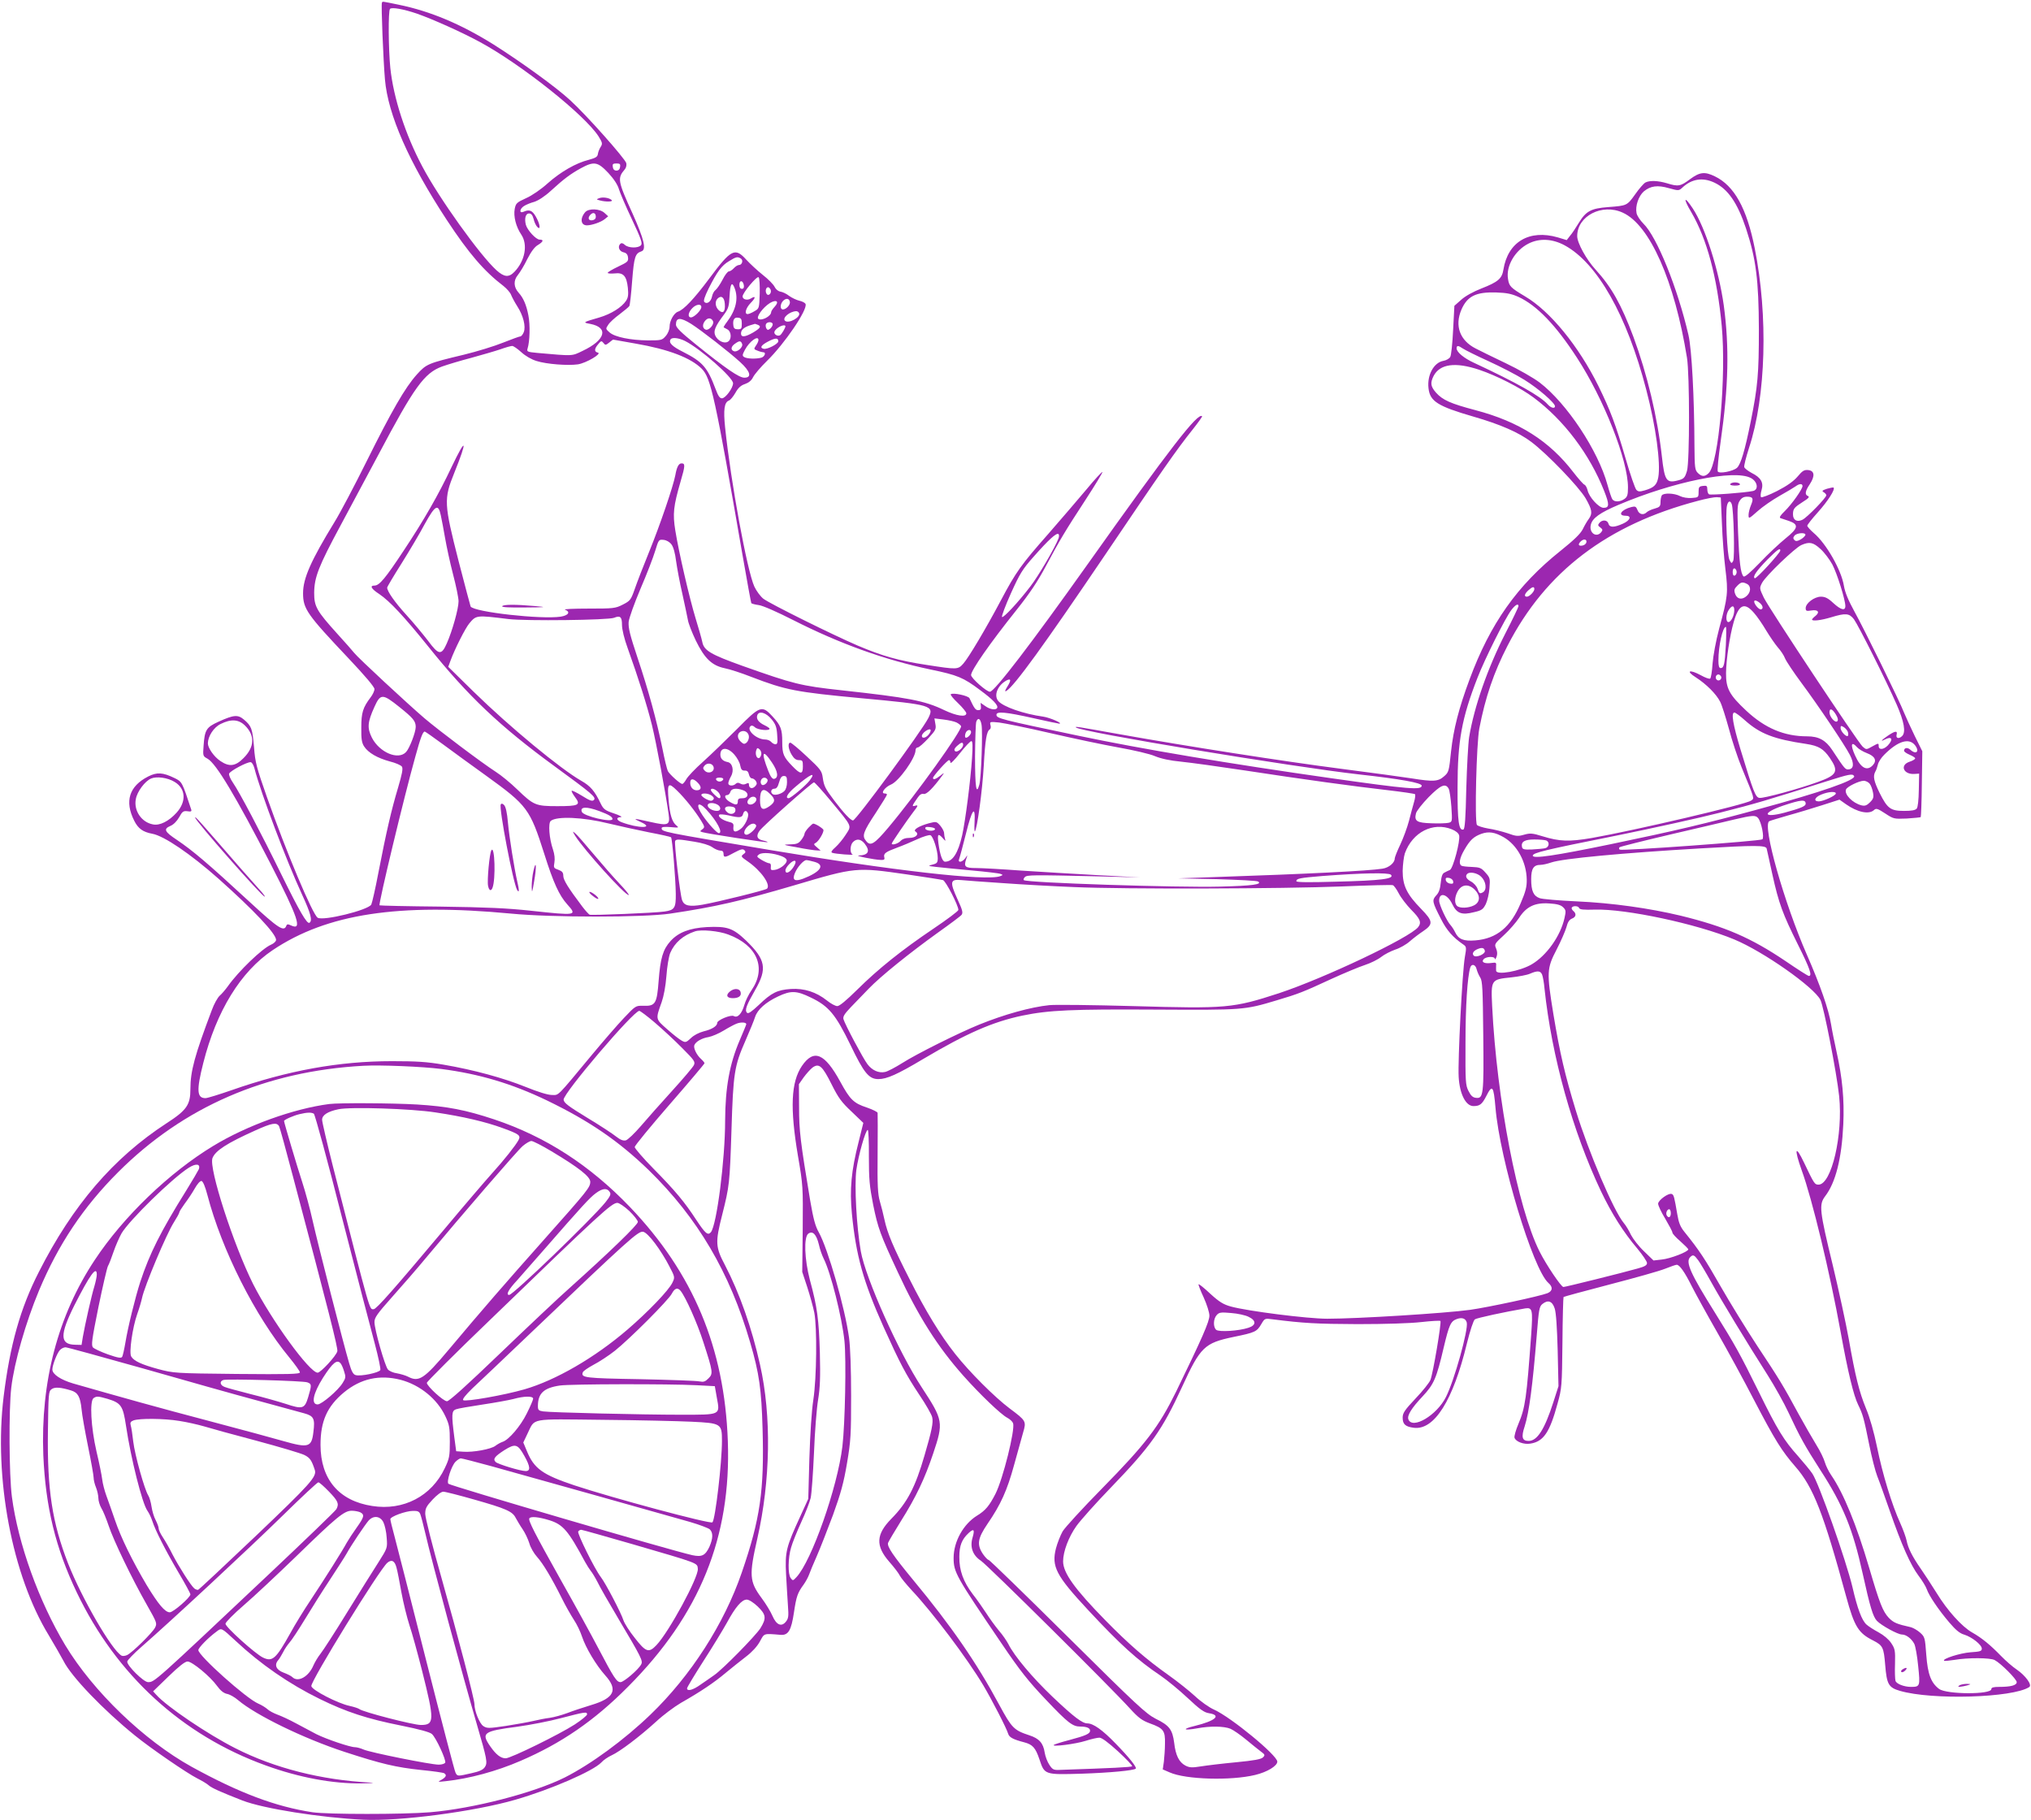 <?xml version="1.0" standalone="no"?>
<!DOCTYPE svg PUBLIC "-//W3C//DTD SVG 20010904//EN"
 "http://www.w3.org/TR/2001/REC-SVG-20010904/DTD/svg10.dtd">
<svg version="1.0" xmlns="http://www.w3.org/2000/svg"
 width="1280pt" height="1147pt" viewBox="0 0 1280 1147"
 preserveAspectRatio="xMidYMid meet">
<g transform="translate(0,1147) scale(0.1,-0.1)"
fill="#9c27b0" stroke="none">
<path d="M2407 11453 c-6 -9 9 -368 19 -483 19 -223 151 -522 389 -885 140
-213 237 -325 359 -418 20 -16 42 -41 47 -55 6 -15 23 -47 39 -72 38 -59 55
-127 41 -163 -6 -15 -16 -27 -22 -27 -6 0 -55 -18 -108 -39 -54 -22 -165 -56
-247 -76 -229 -55 -236 -58 -297 -125 -74 -82 -159 -230 -318 -550 -75 -151
-165 -322 -201 -380 -148 -242 -198 -354 -198 -448 0 -99 25 -134 286 -410
104 -110 164 -181 164 -194 0 -12 -11 -35 -24 -52 -49 -65 -59 -96 -59 -191
-1 -72 3 -96 18 -119 26 -40 84 -73 161 -94 37 -9 71 -24 77 -33 8 -12 1 -47
-25 -135 -41 -137 -73 -274 -123 -532 -19 -101 -40 -192 -45 -202 -19 -35
-303 -105 -338 -83 -32 20 -198 415 -319 758 -66 188 -75 221 -82 316 -10 117
-16 134 -63 174 -39 33 -64 31 -161 -13 -77 -35 -87 -51 -94 -152 -5 -64 -4
-65 25 -81 54 -30 178 -237 398 -664 174 -339 201 -420 129 -387 -21 10 -27 9
-31 -3 -15 -38 -51 -14 -229 150 -269 248 -359 324 -461 393 -77 51 -85 68
-41 87 20 8 41 29 56 55 20 37 27 41 52 38 23 -4 28 -1 24 11 -57 174 -58 175
-105 198 -74 36 -111 38 -166 10 -120 -61 -150 -156 -88 -279 25 -50 55 -71
114 -82 73 -13 241 -127 418 -284 222 -198 362 -346 362 -385 0 -9 -15 -23
-32 -30 -56 -24 -205 -167 -272 -262 -16 -22 -39 -49 -52 -60 -12 -11 -35 -51
-49 -90 -108 -286 -135 -384 -135 -498 0 -99 -23 -133 -150 -215 -335 -218
-592 -517 -805 -937 -117 -229 -182 -460 -222 -785 -63 -513 53 -1127 285
-1506 36 -60 77 -132 92 -160 49 -99 251 -309 450 -470 98 -80 330 -239 394
-271 28 -14 60 -33 71 -43 19 -17 75 -42 213 -96 132 -51 492 -108 762 -121
226 -11 700 51 958 126 223 64 491 181 542 235 13 15 43 35 65 45 51 23 177
118 281 213 44 41 114 93 155 117 125 71 211 129 282 189 38 31 96 78 129 103
38 29 70 64 87 95 29 53 21 51 130 42 49 -4 68 27 85 143 15 99 22 121 61 174
12 17 27 44 33 60 6 17 28 71 50 120 22 50 67 166 102 259 49 136 67 201 88
325 24 142 26 180 26 426 0 166 -5 306 -13 365 -26 190 -134 564 -191 665 -22
39 -34 84 -54 200 -62 373 -70 440 -70 587 l-1 146 30 43 c17 23 42 51 56 62
41 29 62 10 120 -106 43 -86 63 -113 126 -172 l74 -71 -30 -121 c-46 -180 -57
-298 -42 -452 26 -263 71 -426 200 -714 102 -226 139 -297 224 -425 42 -62 79
-127 82 -143 8 -33 -3 -85 -48 -239 -58 -201 -109 -299 -210 -401 -96 -98
-100 -170 -13 -270 30 -34 60 -73 67 -88 7 -14 41 -55 74 -91 133 -141 351
-431 452 -600 54 -91 147 -271 157 -306 7 -22 31 -35 100 -53 54 -14 72 -34
97 -108 32 -97 32 -97 267 -90 176 6 328 20 340 32 8 8 -42 71 -127 158 -83
86 -141 127 -178 127 -32 0 -85 40 -220 168 -127 121 -241 257 -278 332 -10
19 -36 58 -60 85 -23 28 -58 76 -79 109 -21 32 -59 87 -86 121 -59 78 -85 149
-84 235 0 70 16 110 58 149 33 31 40 23 26 -26 -19 -61 0 -114 52 -148 42 -28
810 -789 939 -931 54 -59 75 -75 126 -94 86 -31 97 -46 95 -127 0 -36 -4 -88
-7 -115 l-7 -48 44 -19 c101 -45 385 -53 538 -16 76 18 140 57 140 84 0 40
-292 280 -399 328 -30 13 -84 51 -120 85 -36 33 -110 92 -165 131 -144 102
-254 198 -401 348 -193 197 -265 298 -265 370 0 62 35 154 84 223 26 36 123
145 216 241 253 262 325 364 450 636 115 251 141 276 323 314 137 28 148 33
176 81 22 37 22 37 74 30 190 -24 273 -29 532 -30 178 0 334 5 403 13 63 7
116 10 120 7 8 -8 -47 -333 -63 -372 -7 -17 -49 -70 -94 -117 -69 -73 -81 -92
-81 -120 0 -42 17 -57 69 -64 130 -18 249 172 336 532 20 81 41 144 50 151 12
9 189 47 317 69 46 7 49 -8 38 -166 -29 -399 -37 -459 -81 -563 -16 -38 -27
-77 -24 -86 8 -25 59 -44 100 -37 83 13 122 71 171 252 27 96 28 110 31 384 1
156 5 286 7 288 2 2 133 38 291 79 158 41 315 85 349 99 35 14 67 25 73 25 18
0 50 -45 95 -135 25 -49 97 -180 160 -290 63 -110 169 -304 235 -432 130 -249
172 -316 258 -415 113 -129 177 -293 320 -818 52 -191 77 -231 171 -278 60
-31 66 -43 75 -153 10 -123 21 -143 93 -164 202 -59 711 -44 815 24 20 13 -24
73 -80 111 -24 16 -68 54 -98 85 -66 68 -120 113 -182 148 -64 36 -157 139
-224 249 -32 51 -77 120 -100 153 -53 76 -80 130 -89 177 -4 20 -22 70 -40
110 -53 116 -112 310 -146 478 -20 97 -46 188 -70 245 -43 105 -67 201 -109
440 -17 94 -62 303 -101 465 -83 341 -87 379 -48 431 67 87 105 238 115 454 7
158 -6 293 -42 455 -13 58 -29 137 -35 175 -15 94 -68 246 -153 440 -143 327
-281 813 -237 840 5 3 58 19 117 36 59 16 157 46 217 65 l109 35 41 -29 c71
-50 144 -66 176 -37 14 13 22 11 71 -21 53 -35 56 -35 136 -32 46 3 85 7 88 9
2 3 6 97 7 210 l3 205 -48 97 c-26 54 -56 119 -67 146 -29 75 -250 524 -313
638 -39 71 -59 120 -66 161 -16 99 -111 267 -191 334 -22 19 -40 40 -40 45 0
6 30 44 66 84 63 70 111 145 100 156 -2 3 -21 -1 -42 -7 -30 -10 -34 -14 -20
-22 9 -5 16 -14 16 -19 0 -15 -120 -139 -150 -154 -34 -17 -60 -3 -60 33 0 36
7 44 63 80 34 21 43 31 32 36 -22 8 -19 31 11 75 34 52 30 85 -11 89 -25 2
-36 -5 -66 -41 -26 -30 -65 -58 -129 -91 -51 -26 -97 -43 -101 -39 -5 5 -3 25
3 45 14 47 -4 79 -63 108 -22 12 -43 28 -46 36 -3 8 11 63 30 122 107 324 121
832 36 1257 -50 252 -129 395 -252 454 -64 31 -95 27 -157 -19 -59 -44 -73
-47 -144 -25 -57 17 -109 19 -136 5 -11 -6 -40 -39 -65 -75 -51 -71 -51 -71
-170 -80 -108 -8 -140 -26 -184 -98 -20 -33 -45 -71 -57 -84 l-20 -26 -56 17
c-180 52 -315 -28 -343 -203 -9 -57 -34 -78 -139 -119 -51 -20 -102 -48 -127
-71 l-43 -38 -8 -152 c-4 -84 -12 -160 -18 -170 -5 -10 -25 -22 -44 -25 -60
-11 -103 -90 -93 -173 9 -82 58 -113 282 -178 170 -49 287 -100 366 -160 100
-75 299 -282 342 -355 41 -72 45 -95 20 -130 -10 -13 -27 -42 -38 -65 -14 -28
-55 -68 -140 -136 -273 -218 -443 -458 -574 -812 -67 -180 -101 -313 -116
-452 -13 -125 -14 -131 -44 -157 -37 -33 -67 -35 -204 -13 -50 8 -249 35 -442
60 -364 47 -967 141 -1404 219 -257 46 -278 50 -270 42 27 -28 1367 -249 1784
-296 262 -29 395 -53 395 -71 0 -29 -83 -22 -570 47 -641 91 -1195 184 -1595
268 -492 103 -515 109 -515 132 0 23 60 17 230 -21 85 -19 160 -35 165 -35 29
0 -58 38 -100 44 -123 17 -253 62 -284 99 -29 36 -4 98 52 129 29 15 31 2 6
-38 -16 -26 -18 -34 -7 -28 49 28 238 289 621 855 357 529 453 667 554 793 35
44 61 81 59 83 -26 26 -202 -201 -721 -932 -356 -501 -587 -803 -616 -804 -21
-1 -119 86 -119 105 0 30 119 201 287 411 82 103 133 179 184 275 91 170 119
217 252 421 60 92 107 170 105 173 -3 2 -48 -46 -99 -108 -52 -62 -161 -189
-242 -282 -172 -195 -204 -240 -299 -419 -96 -181 -204 -362 -237 -399 -34
-38 -38 -38 -231 -8 -178 27 -279 56 -435 122 -154 66 -550 262 -594 295 -18
14 -44 49 -57 77 -46 101 -149 664 -184 1001 -12 115 -5 160 24 171 9 3 27 25
41 49 17 31 35 47 60 55 23 8 41 22 51 43 9 18 48 64 87 102 112 109 257 323
244 359 -3 8 -21 17 -39 21 -18 4 -47 18 -64 30 -16 13 -41 25 -54 27 -15 2
-30 14 -38 30 -7 15 -40 49 -75 76 -34 27 -81 71 -104 96 -71 78 -95 66 -232
-118 -97 -130 -162 -198 -198 -210 -25 -8 -53 -57 -53 -94 0 -18 -10 -43 -24
-59 -23 -27 -28 -28 -113 -28 -109 1 -208 21 -241 50 -25 22 -26 23 -9 48 9
15 41 44 71 66 30 23 58 46 62 52 4 6 12 78 18 159 12 151 19 173 58 186 33
10 18 74 -54 235 -95 209 -98 226 -51 281 9 10 13 27 10 40 -8 29 -250 302
-353 396 -87 81 -310 242 -484 352 -207 129 -397 209 -596 250 -112 23 -102
22 -107 13z m221 -69 c102 -36 285 -118 397 -179 262 -142 661 -460 747 -594
25 -40 26 -47 14 -66 -8 -12 -16 -32 -18 -45 -2 -18 -13 -25 -57 -37 -81 -20
-178 -76 -259 -148 -42 -38 -100 -78 -137 -94 -59 -27 -64 -32 -71 -67 -9 -47
8 -113 41 -162 43 -63 24 -165 -42 -234 -36 -38 -65 -35 -114 9 -104 94 -362
454 -467 653 -107 201 -182 433 -202 621 -12 117 -14 362 -2 373 11 12 85 -1
170 -30z m1206 -1004 c36 -39 59 -75 67 -103 7 -23 43 -108 82 -190 57 -121
67 -150 57 -162 -17 -20 -79 -19 -102 2 -13 12 -22 13 -29 6 -18 -18 -6 -47
21 -53 18 -4 26 -14 28 -33 3 -24 -3 -29 -62 -57 -36 -17 -66 -35 -66 -39 0
-5 19 -6 43 -4 56 7 76 -16 84 -91 4 -42 2 -61 -11 -81 -28 -42 -95 -84 -170
-106 -104 -30 -105 -31 -56 -40 118 -23 96 -102 -48 -170 -70 -34 -57 -33
-285 -13 -64 6 -68 8 -62 28 14 44 17 149 5 209 -13 67 -32 110 -61 142 -32
35 -34 77 -6 111 13 16 41 61 60 101 24 47 47 78 67 89 34 21 39 34 11 34 -23
0 -78 60 -87 94 -10 40 -1 71 20 71 14 0 22 -10 29 -35 4 -19 15 -42 23 -50
23 -24 18 18 -9 65 -23 40 -41 47 -79 30 -27 -11 -23 20 5 37 12 8 41 20 64
26 25 8 66 34 105 70 83 76 124 106 189 142 83 45 106 41 173 -30z m74 38 c-2
-15 -10 -23 -23 -23 -13 0 -21 8 -23 23 -3 18 1 22 23 22 22 0 26 -4 23 -22z
m6897 -99 c85 -40 145 -127 199 -289 63 -191 80 -326 81 -635 0 -283 -7 -360
-51 -580 -37 -184 -63 -271 -87 -293 -25 -22 -112 -39 -121 -23 -4 6 4 90 18
188 50 350 55 596 20 857 -31 223 -117 494 -196 613 -55 83 -62 65 -9 -24 98
-168 163 -407 192 -717 29 -315 -19 -864 -82 -927 -24 -24 -44 -24 -69 1 -18
18 -20 34 -21 168 -1 307 -17 613 -38 702 -68 294 -199 619 -284 701 -20 20
-40 50 -43 66 -9 45 13 108 46 137 43 35 86 41 159 20 61 -17 62 -16 84 4 59
55 128 66 202 31z m-578 -189 c171 -77 327 -432 405 -915 17 -107 17 -653 0
-712 -14 -47 -20 -52 -68 -63 -62 -14 -74 7 -90 151 -28 251 -93 522 -180 757
-76 203 -137 312 -238 423 -58 63 -116 168 -116 211 0 127 157 208 287 148z
m-366 -206 c206 -112 392 -440 514 -909 61 -232 92 -464 76 -553 -9 -48 -27
-65 -85 -82 -32 -9 -41 -9 -53 3 -8 8 -39 97 -68 198 -63 216 -96 303 -172
458 -124 250 -303 470 -461 563 -92 55 -101 64 -108 110 -14 81 44 180 129
223 69 35 150 31 228 -11z m-5192 -83 c17 -11 8 -41 -12 -41 -8 0 -22 -9 -32
-20 -10 -11 -24 -20 -31 -20 -8 0 -26 -24 -40 -52 -15 -29 -35 -58 -44 -65
-10 -7 -20 -26 -23 -43 -7 -32 -32 -49 -48 -33 -7 7 2 34 26 83 55 109 83 147
129 174 45 28 54 30 75 17z m119 -221 c-3 -92 -3 -94 -33 -111 -16 -10 -36
-18 -42 -18 -24 -2 -13 38 18 70 33 33 33 48 1 28 -22 -14 -52 -6 -52 13 0 23
91 131 101 121 6 -6 8 -52 7 -103z m-100 52 c2 -15 -2 -22 -12 -22 -11 0 -16
9 -16 26 0 31 23 28 28 -4z m-58 -18 c25 -65 8 -138 -48 -212 -14 -18 -23 -34
-21 -35 2 -1 13 -7 24 -13 25 -14 27 -63 3 -77 -23 -15 -65 5 -80 38 -13 29
-1 59 55 133 28 38 32 53 35 118 4 76 15 93 32 48z m227 -10 c8 -22 -15 -44
-26 -25 -10 16 -4 41 10 41 5 0 12 -7 16 -16z m4713 -45 c115 -53 235 -177
369 -384 169 -260 321 -645 321 -816 0 -48 -4 -60 -22 -73 -27 -19 -62 -21
-76 -3 -5 6 -19 48 -31 91 -59 217 -257 515 -427 645 -38 29 -134 84 -214 122
-80 38 -165 80 -190 93 -100 51 -133 143 -90 244 37 86 92 113 220 109 66 -2
98 -9 140 -28z m-5002 -43 c4 -50 -11 -66 -38 -41 -22 20 -26 55 -8 73 23 23
43 9 46 -32z m410 12 c4 -18 -23 -48 -44 -48 -19 0 -18 35 2 55 19 18 38 15
42 -7z m-96 -31 c-12 -13 -22 -28 -22 -34 0 -25 -58 -56 -80 -43 -17 11 28 73
73 101 41 24 60 9 29 -24z m-462 -2 c0 -20 -45 -65 -65 -65 -22 0 -19 30 7 57
24 26 58 31 58 8z m615 -36 c17 -26 -66 -72 -88 -50 -18 18 29 58 70 60 6 1
15 -4 18 -10z m-541 -54 c8 -21 -28 -60 -47 -52 -21 8 -22 35 -1 58 17 19 39
16 48 -6z m181 -15 c0 -31 -3 -35 -25 -35 -19 0 -26 6 -28 23 -5 36 5 54 30
50 19 -2 23 -9 23 -38z m-319 -1 c66 -42 239 -177 308 -240 66 -60 76 -99 27
-99 -33 0 -115 56 -306 210 -94 76 -125 106 -125 124 0 46 27 48 96 5z m514
-3 c0 -7 -7 -19 -16 -27 -13 -10 -17 -10 -24 1 -4 7 -6 19 -3 27 7 17 43 17
43 -1z m-96 -2 c26 -10 19 -21 -27 -49 -52 -30 -77 -32 -77 -6 0 22 19 39 57
51 15 4 29 9 30 9 1 1 8 -2 17 -5z m176 -10 c0 -10 -23 -49 -33 -56 -14 -9
-37 2 -37 18 0 7 10 20 22 28 22 16 48 21 48 10z m-632 -93 c98 -50 302 -230
302 -266 0 -30 -48 -95 -70 -95 -14 0 -24 15 -40 58 -52 138 -82 172 -206 235
-68 34 -91 57 -78 78 9 15 52 10 92 -10z m462 6 c0 -7 -7 -23 -16 -35 -14 -21
-14 -23 11 -32 14 -6 31 -10 36 -10 19 0 8 -28 -13 -34 -34 -9 -91 -7 -108 4
-13 8 -12 14 5 46 28 53 85 94 85 61z m125 -8 c0 -16 -69 -52 -92 -47 -27 6
-16 23 28 46 46 24 64 24 64 1z m-900 -14 c209 -36 349 -90 418 -159 57 -57
84 -178 257 -1176 28 -162 53 -297 55 -301 3 -3 24 -9 47 -12 25 -3 116 -43
218 -95 292 -148 574 -250 865 -311 169 -35 206 -50 311 -129 82 -60 118 -98
108 -114 -9 -14 -45 -9 -75 13 l-29 20 2 -23 c2 -17 -2 -23 -17 -23 -17 0 -25
11 -55 75 -7 16 -106 37 -118 25 -4 -3 17 -29 46 -56 28 -27 52 -56 52 -64 0
-26 -61 -17 -139 20 -124 60 -226 79 -646 125 -259 28 -304 40 -623 153 -204
73 -246 98 -256 152 -4 20 -23 86 -42 148 -39 128 -106 417 -128 554 -17 106
-12 152 33 308 30 102 30 115 6 115 -18 0 -30 -24 -39 -75 -13 -69 -96 -313
-164 -480 -36 -88 -77 -194 -91 -235 -25 -71 -29 -76 -76 -100 -47 -24 -59
-25 -217 -25 -92 0 -158 -3 -147 -7 36 -14 22 -36 -28 -44 -123 -18 -545 29
-567 64 -2 4 -36 133 -76 287 -92 361 -94 390 -27 555 85 211 76 232 -17 37
-82 -174 -175 -336 -302 -527 -115 -174 -153 -220 -184 -220 -32 0 -20 -21 31
-54 65 -44 155 -140 308 -330 250 -312 454 -505 794 -753 238 -174 266 -197
250 -214 -10 -10 -25 -5 -73 25 -34 21 -64 36 -67 33 -3 -3 7 -21 21 -40 38
-50 24 -57 -111 -57 -137 0 -149 5 -253 105 -41 40 -102 90 -135 111 -87 56
-357 259 -450 338 -102 87 -420 382 -443 412 -9 12 -57 66 -106 120 -131 145
-146 172 -146 258 1 99 27 166 168 428 66 123 172 322 237 443 226 427 289
514 400 555 33 12 116 37 185 55 69 19 152 43 184 54 33 12 66 21 74 21 8 0
34 -18 57 -39 26 -24 64 -46 97 -56 63 -20 197 -30 260 -21 52 8 154 68 126
74 -24 5 -23 24 2 53 18 22 21 23 33 8 12 -15 14 -15 36 2 13 11 24 19 25 19
1 0 64 -11 141 -25z m672 -2 c8 -20 -31 -55 -52 -46 -22 8 -18 30 7 47 28 20
37 20 45 -1z m4542 -29 c13 -9 85 -45 160 -79 75 -34 178 -87 229 -119 87 -54
192 -145 192 -166 0 -17 -26 -11 -46 12 -46 52 -193 135 -465 262 -63 29 -109
67 -109 91 0 19 10 19 39 -1z m103 -134 c111 -37 263 -115 343 -175 192 -143
353 -357 445 -589 34 -86 33 -106 -4 -106 -30 0 -92 68 -101 112 -4 16 -13 32
-20 34 -7 3 -38 38 -69 78 -151 197 -343 319 -616 391 -159 42 -208 64 -250
111 -34 39 -37 61 -15 105 40 76 137 89 287 39z m1712 -682 c43 -22 51 -74 14
-82 -51 -11 -267 -27 -277 -21 -6 3 -11 17 -11 31 0 22 -4 25 -27 22 -25 -3
-28 -7 -28 -38 0 -34 -1 -35 -43 -38 -25 -2 -56 3 -74 12 -37 19 -104 21 -115
4 -4 -7 -8 -26 -8 -43 0 -25 -5 -31 -37 -40 -20 -5 -43 -16 -50 -23 -20 -20
-48 -14 -58 14 -9 22 -14 25 -38 19 -64 -16 -91 -55 -36 -55 39 0 29 -29 -18
-50 -56 -25 -84 -25 -91 0 -6 24 -39 27 -57 5 -11 -13 -10 -18 6 -29 15 -12
16 -16 5 -30 -31 -37 -78 -3 -65 48 10 41 57 75 175 125 344 146 729 224 833
169z m326 -51 c0 -19 -67 -114 -112 -158 -28 -27 -36 -40 -27 -44 8 -3 32 -11
54 -18 63 -22 59 -45 -22 -110 -37 -30 -110 -98 -161 -152 -64 -66 -97 -94
-104 -87 -18 18 -27 91 -34 274 -6 156 -5 180 10 202 11 18 25 26 46 26 38 0
43 -11 25 -54 -8 -19 -15 -47 -15 -61 0 -26 2 -25 56 23 31 28 93 71 139 97
45 25 91 53 101 60 24 18 44 19 44 2z m-508 -233 c3 -88 13 -219 22 -290 18
-148 16 -172 -39 -374 -21 -79 -38 -172 -42 -223 -3 -48 -10 -90 -15 -93 -6
-4 -32 6 -59 21 -72 39 -97 28 -32 -13 67 -43 129 -105 154 -154 11 -21 35
-98 55 -170 19 -73 55 -182 80 -243 84 -205 82 -195 60 -210 -32 -24 -742
-190 -1006 -236 -142 -24 -200 -22 -308 11 -64 20 -78 21 -117 10 -38 -11 -51
-10 -103 9 -33 11 -88 25 -123 30 -34 6 -66 16 -71 23 -15 22 -3 512 15 607
38 197 91 353 178 522 240 467 629 763 1200 913 52 14 105 24 119 23 l25 -2 7
-161z m62 119 c12 -31 20 -338 9 -358 -10 -17 -11 -17 -23 6 -15 26 -27 299
-16 343 7 30 21 34 30 9z m-8136 -70 c6 -27 18 -91 27 -143 9 -52 31 -155 50
-228 19 -72 35 -150 35 -171 0 -46 -39 -186 -74 -265 -34 -77 -51 -75 -119 17
-30 39 -91 113 -136 162 -73 80 -121 149 -121 172 0 5 41 74 91 153 50 80 116
191 146 248 66 119 85 130 101 55z m3893 -146 c-22 -58 -128 -239 -177 -302
-78 -102 -171 -201 -179 -193 -4 4 21 71 56 149 57 126 73 152 145 233 91 103
141 149 154 141 5 -3 6 -15 1 -28z m4707 21 c-3 -7 -16 -20 -31 -28 -20 -11
-29 -12 -38 -3 -9 9 -9 16 1 28 15 18 74 21 68 3z m-7146 -59 c12 -16 23 -55
29 -105 6 -43 23 -135 39 -204 15 -69 31 -143 35 -165 3 -22 26 -81 50 -131
55 -113 101 -158 183 -175 31 -6 105 -30 166 -54 219 -84 280 -96 696 -135
445 -41 460 -46 420 -126 -41 -80 -455 -644 -474 -644 -15 0 -59 47 -118 125
-58 77 -65 91 -73 146 -6 42 -15 53 -100 132 -51 48 -98 87 -104 87 -18 0 -13
-42 9 -77 14 -23 27 -33 45 -33 23 0 25 -4 25 -40 0 -52 -15 -51 -67 3 -55 57
-63 75 -63 151 0 81 -9 104 -61 161 -67 73 -79 68 -223 -78 -67 -67 -163 -160
-214 -206 -51 -45 -99 -96 -107 -112 -9 -16 -20 -29 -25 -29 -13 0 -79 59 -91
81 -5 10 -21 74 -34 141 -37 181 -89 370 -157 573 -48 144 -59 189 -56 226 3
26 35 115 75 210 39 90 80 197 92 237 22 72 23 73 53 70 19 -2 38 -13 50 -29z
m5766 14 c-2 -10 -13 -19 -26 -21 -24 -4 -29 7 -10 26 18 18 40 15 36 -5z
m1476 -43 c24 -22 57 -66 74 -97 30 -57 82 -223 82 -262 0 -32 -28 -25 -76 19
-33 31 -52 40 -78 40 -41 0 -96 -41 -96 -72 0 -18 5 -20 35 -15 43 7 56 -10
27 -34 -12 -9 -22 -20 -22 -23 0 -12 57 -5 120 14 92 28 114 26 144 -12 29
-40 205 -390 270 -539 47 -108 58 -173 34 -197 -20 -20 -41 -15 -35 8 7 27 -9
25 -55 -6 -41 -28 -51 -41 -19 -24 44 23 55 2 19 -37 -27 -28 -58 -30 -58 -4
0 19 -1 19 -39 -2 -39 -22 -39 -22 -62 -2 -31 28 -588 868 -623 939 -28 59
-28 60 -11 93 24 45 207 220 247 238 52 23 75 18 122 -25z m-254 -9 c0 -15
-152 -181 -161 -175 -15 9 9 45 79 117 64 64 82 77 82 58z m-275 -136 c0 -10
-6 -20 -12 -22 -8 -3 -13 5 -13 22 0 17 5 25 13 23 6 -3 12 -13 12 -23z m66
-75 c27 -15 24 -55 -7 -79 -28 -22 -56 -16 -68 15 -9 25 -7 33 14 54 23 23 33
24 61 10z m-1341 -32 c0 -16 -31 -48 -47 -48 -19 0 -16 17 9 40 25 23 38 26
38 8z m1438 -112 c2 -9 -3 -16 -11 -16 -17 0 -49 44 -40 54 9 9 48 -19 51 -38z
m-1538 4 c0 -5 -37 -83 -83 -172 -111 -217 -196 -460 -228 -653 -6 -38 -14
-184 -18 -324 -4 -189 -9 -255 -18 -258 -29 -10 -38 50 -37 267 0 290 26 434
126 690 47 121 175 376 213 426 25 33 45 44 45 24z m1360 -25 c0 -33 -20 -75
-37 -75 -18 0 -17 50 3 78 20 29 34 28 34 -3z m124 -17 c20 -22 54 -72 77
-111 23 -38 56 -86 73 -106 18 -20 39 -51 46 -70 8 -19 54 -88 103 -154 105
-141 275 -394 306 -455 27 -53 24 -86 -6 -90 -23 -3 -25 -1 -106 122 -41 62
-85 86 -158 86 -144 0 -265 51 -383 161 -108 101 -129 141 -128 239 1 83 23
232 48 319 32 112 68 129 128 59z m-7849 -39 c110 -13 629 -7 665 8 39 16 50
6 50 -45 0 -28 14 -87 36 -147 67 -187 122 -360 153 -485 27 -110 86 -427 105
-561 10 -69 -2 -74 -113 -49 -112 25 -117 25 -61 -1 88 -40 -17 -40 -123 0
-33 13 -36 31 -4 32 12 0 -7 11 -43 23 -57 19 -67 27 -84 62 -38 80 -65 111
-123 144 -130 74 -451 339 -678 561 l-160 157 14 38 c26 72 93 205 119 236 44
52 43 52 247 27z m7672 -162 c-7 -123 -12 -147 -33 -147 -10 0 -14 14 -14 48
0 91 27 212 47 212 3 0 3 -51 0 -113z m-31 -198 c10 -17 -13 -36 -27 -22 -12
12 -4 33 11 33 5 0 12 -5 16 -11z m-8328 -195 c86 -69 102 -88 102 -125 0 -33
-39 -135 -61 -158 -49 -53 -167 -3 -215 90 -31 62 -28 98 16 195 38 84 51 84
158 -2z m9052 -46 c14 -23 16 -36 9 -43 -13 -13 -49 28 -49 56 0 29 18 23 40
-13z m-6707 -31 c25 -30 32 -49 35 -97 4 -49 2 -60 -11 -60 -8 0 -20 7 -27 15
-7 8 -23 15 -37 15 -54 0 -119 58 -94 83 7 7 16 6 29 -6 18 -17 92 -24 92 -9
0 4 -15 14 -32 22 -38 18 -54 41 -45 64 11 29 56 15 90 -27z m6134 -6 c95 -85
183 -119 387 -149 77 -12 108 -30 148 -88 58 -85 47 -108 -76 -152 -118 -43
-342 -104 -367 -100 -25 3 -37 33 -120 306 -48 159 -60 232 -38 232 6 0 36
-22 66 -49z m-4968 -14 c13 -7 26 -17 28 -23 8 -24 -283 -430 -456 -636 -91
-108 -115 -123 -143 -87 -27 32 -18 57 63 179 38 58 69 109 69 113 0 4 -7 7
-15 7 -27 0 2 40 40 56 50 20 155 168 155 216 0 10 6 18 14 18 8 0 37 26 66
57 47 51 51 59 45 91 l-6 35 57 -7 c32 -4 69 -12 83 -19z m157 -14 c8 -45 -2
-336 -14 -378 -19 -69 -27 -16 -27 178 1 111 4 210 8 220 11 28 26 19 33 -20z
m-4641 -6 c63 -63 59 -135 -10 -204 -51 -52 -90 -57 -147 -18 -40 27 -78 82
-78 111 1 45 37 101 81 122 66 33 114 29 154 -11z m5071 -46 c143 -33 337 -74
432 -91 96 -17 200 -41 231 -55 39 -16 94 -28 167 -35 60 -6 240 -31 399 -55
373 -57 687 -100 898 -124 93 -11 172 -22 175 -26 3 -3 1 -25 -6 -48 -7 -23
-21 -77 -32 -119 -11 -42 -36 -110 -55 -150 -19 -40 -35 -80 -35 -88 0 -27
-37 -58 -77 -64 -88 -14 -467 -33 -1058 -53 l-230 -8 245 -5 c135 -4 252 -10
259 -15 29 -18 -37 -27 -239 -32 -268 -7 -1221 24 -1238 41 -3 4 0 12 7 19 14
14 48 14 446 5 l280 -7 -265 14 c-146 8 -364 21 -485 29 -121 9 -249 16 -283
16 -70 0 -79 8 -63 56 10 29 10 29 -5 7 -20 -28 -50 -32 -39 -5 4 9 23 81 43
160 38 154 60 182 54 71 -2 -35 -1 -61 2 -58 14 14 47 255 56 413 9 167 18
217 38 230 6 3 8 16 4 28 -5 20 -3 21 55 15 33 -4 177 -33 319 -66z m5030 6
c3 -10 3 -21 0 -24 -10 -10 -46 29 -46 49 0 16 3 16 20 6 11 -7 23 -21 26 -31z
m-5789 -10 c-17 -26 -47 -35 -47 -14 0 17 41 47 53 40 5 -3 2 -15 -6 -26z
m-1137 -21 c0 -13 -7 -29 -15 -36 -13 -10 -19 -10 -35 5 -25 22 -26 51 -3 64
25 13 53 -4 53 -33z m1400 30 c0 -16 -28 -42 -36 -33 -3 3 -3 15 1 26 7 23 35
29 35 7z m-3326 -78 c61 -45 183 -134 271 -197 259 -187 275 -209 365 -491 58
-184 94 -262 145 -319 64 -71 59 -71 -230 -40 -146 16 -278 22 -570 26 -209 2
-381 6 -383 8 -8 8 157 693 225 935 34 124 48 160 60 160 3 0 56 -37 117 -82z
m3332 -85 c-9 -141 -42 -396 -62 -486 -26 -114 -60 -167 -108 -167 -17 0 -32
43 -42 118 -7 57 -2 63 28 30 16 -19 19 -20 14 -5 -3 10 -6 27 -6 37 0 11 -11
31 -24 47 -24 27 -25 27 -72 15 -62 -17 -102 -41 -84 -52 25 -16 2 -40 -38
-40 -26 0 -45 -7 -57 -20 -16 -17 -55 -28 -55 -16 0 7 94 144 135 198 32 41
33 46 14 41 -24 -7 -23 -3 14 50 13 20 26 27 38 24 18 -5 59 36 119 118 13 17
11 17 -14 -3 -29 -23 -46 -28 -46 -14 0 11 90 112 101 112 5 0 9 -7 9 -16 0
-9 27 18 60 60 33 42 65 76 72 76 8 0 9 -31 4 -107z m5943 81 c31 -40 7 -62
-30 -28 -18 16 -39 12 -39 -7 0 -6 16 -17 35 -25 19 -8 35 -18 35 -23 0 -5
-16 -15 -35 -21 -64 -21 -39 -82 31 -77 l29 2 -2 -103 c-1 -63 -6 -109 -13
-117 -9 -11 -33 -15 -80 -15 -85 0 -105 15 -154 113 -37 76 -43 105 -27 135 6
9 12 29 16 44 3 15 21 44 41 63 85 85 155 107 193 59z m-5999 3 c0 -22 -39
-52 -51 -40 -8 8 -4 17 12 32 26 24 39 27 39 8z m5635 -17 c9 -10 37 -27 61
-36 50 -19 64 -46 38 -75 -37 -41 -77 -20 -113 61 -31 68 -24 93 14 50z
m-6907 -43 c-2 -11 -8 -22 -14 -24 -15 -5 -26 25 -18 49 5 15 8 17 20 7 8 -7
14 -21 12 -32z m-170 -2 c17 -19 34 -50 37 -68 5 -26 11 -33 28 -33 15 1 23
-6 27 -24 3 -14 11 -25 19 -25 8 0 19 -8 25 -17 8 -14 7 -21 -6 -34 -18 -18
-38 -11 -38 12 0 11 -4 12 -18 5 -11 -6 -24 -6 -36 1 -12 7 -21 7 -29 -1 -16
-16 -47 -14 -47 3 0 8 8 28 17 44 21 37 9 85 -22 90 -30 6 -45 22 -45 47 0 48
46 48 88 0z m237 -50 c38 -56 43 -97 14 -103 -11 -2 -23 13 -37 50 -47 119
-37 143 23 53z m-3262 -35 c42 -161 201 -581 301 -798 54 -117 67 -164 46
-177 -15 -9 -62 71 -177 305 -128 261 -264 519 -305 578 -16 23 -27 49 -24 57
6 17 115 75 136 72 8 -1 18 -18 23 -37z m2895 3 c4 -28 -34 -42 -56 -20 -13
13 -13 19 -2 32 18 22 54 15 58 -12z m605 -81 c-23 -31 -119 -112 -133 -112
-24 0 -6 31 43 72 95 81 133 98 90 40z m6582 28 c15 -25 -207 -102 -605 -210
-317 -87 -534 -138 -930 -220 -349 -72 -490 -93 -490 -72 0 18 74 36 525 126
231 47 526 112 655 145 217 55 297 78 670 197 145 46 165 50 175 34z m-10585
-37 c71 -42 76 -124 13 -194 -49 -54 -106 -83 -149 -74 -72 13 -122 87 -108
159 8 48 58 114 96 130 35 15 104 6 148 -21z m3860 -2 c0 -23 -7 -46 -16 -55
-18 -19 -59 -30 -73 -21 -18 11 -12 35 9 35 14 0 22 11 30 40 8 29 16 40 30
40 17 0 20 -7 20 -39z m-402 17 c-3 -7 -13 -13 -23 -13 -10 0 -20 6 -22 13 -3
7 5 12 22 12 17 0 25 -5 23 -12z m278 1 c10 -16 -23 -46 -36 -33 -6 6 -8 18
-4 27 7 19 29 22 40 6z m-437 -23 c25 -26 21 -46 -8 -46 -24 0 -41 20 -41 47
0 30 21 29 49 -1z m7383 -3 c9 -10 18 -35 22 -56 6 -31 3 -41 -19 -63 -20 -20
-32 -24 -53 -19 -56 14 -110 69 -98 100 7 18 81 54 112 55 11 0 28 -8 36 -17z
m-6547 -109 c140 -169 133 -154 95 -214 -17 -27 -47 -63 -65 -79 -24 -21 -30
-31 -20 -35 19 -7 143 -17 128 -10 -18 8 -16 60 3 78 23 23 50 19 73 -10 37
-47 25 -73 -37 -75 -30 -1 98 -27 140 -28 20 -1 25 3 21 17 -6 24 9 34 82 61
33 12 90 36 127 53 37 17 74 28 82 25 17 -7 46 -96 46 -144 0 -28 -4 -34 -32
-41 -32 -8 -31 -9 22 -15 30 -4 130 -13 222 -22 92 -8 175 -18 184 -22 16 -6
16 -7 -2 -14 -84 -33 -680 35 -1459 166 -680 114 -675 113 -675 137 0 7 20 9
56 6 53 -5 55 -4 36 11 -26 21 -40 66 -48 156 -10 110 -3 118 52 64 50 -48
117 -132 154 -193 22 -36 22 -40 6 -52 -16 -12 -16 -13 1 -18 33 -10 405 -67
410 -63 2 2 -10 7 -27 10 -39 8 -47 29 -23 62 21 30 331 305 343 305 5 0 52
-52 105 -116z m3895 76 c6 -11 13 -62 17 -114 6 -94 6 -95 -18 -101 -13 -3
-62 -5 -108 -3 -93 3 -109 14 -97 63 4 15 40 61 79 101 76 77 107 91 127 54z
m-4608 -17 c18 -16 25 -43 11 -43 -10 0 -53 42 -53 52 0 13 22 9 42 -9z m162
7 c38 -14 35 -50 -4 -50 -23 0 -30 -4 -30 -20 0 -25 -13 -25 -51 -3 -30 18
-39 43 -15 43 7 0 16 9 19 20 6 22 39 26 81 10z m171 -25 c33 -32 31 -49 -5
-75 -44 -31 -60 -21 -60 38 0 70 21 82 65 37z m6715 5 c0 -14 -78 -49 -107
-50 -36 0 -27 26 15 43 43 18 92 22 92 7z m-7084 -14 c14 -11 16 -18 8 -26 -9
-9 -19 -8 -43 4 -17 9 -31 21 -31 26 0 15 44 12 66 -4z m279 -16 c9 -15 -14
-40 -36 -40 -21 0 -25 20 -7 38 15 15 35 15 43 2z m6615 -35 c0 -15 -30 -28
-133 -56 -136 -36 -144 -2 -10 44 114 38 143 41 143 12z m-6859 -5 c25 -14 24
-40 -2 -40 -29 0 -59 18 -59 35 0 17 33 20 61 5z m-69 -32 c66 -71 107 -148
78 -148 -12 0 -67 60 -102 112 -47 69 -30 94 24 36z m183 -3 c0 -23 -30 -32
-50 -15 -27 22 -18 42 18 38 24 -2 32 -8 32 -23z m-858 -6 c61 -23 83 -36 83
-50 0 -25 -183 18 -193 45 -13 33 29 35 110 5z m937 -15 c8 -21 -21 -81 -48
-99 -32 -23 -47 -19 -44 12 3 23 -2 28 -32 35 -38 10 -68 33 -57 44 4 4 30 2
58 -4 70 -17 86 -15 92 8 6 24 23 26 31 4z m6366 -29 c21 -25 40 -122 27 -134
-14 -11 -884 -74 -899 -65 -5 4 -6 10 -1 15 4 4 148 40 318 80 171 40 353 82
405 95 115 27 134 28 150 9z m-7245 -34 c66 -16 181 -41 255 -56 74 -14 136
-28 139 -31 8 -7 29 -264 30 -356 1 -89 -7 -103 -71 -112 -59 -9 -458 -25
-472 -20 -6 3 -27 26 -46 51 -89 118 -120 168 -120 194 0 21 -7 29 -31 38 -29
10 -31 13 -25 46 4 22 1 52 -9 82 -24 69 -31 166 -14 180 38 31 203 24 364
-16z m930 -11 c8 -13 -39 -60 -60 -60 -21 0 -19 26 5 50 22 22 45 26 55 10z
m1128 -25 c-4 -15 -56 -12 -61 3 -3 10 5 13 29 10 19 -2 33 -7 32 -13z m3257
-1 c25 -10 42 -24 46 -38 8 -35 -38 -208 -58 -218 -10 -4 -26 -12 -35 -17 -13
-6 -19 -24 -23 -64 -4 -40 -12 -63 -29 -80 -27 -30 -25 -40 31 -149 36 -71 74
-114 139 -159 21 -14 22 -18 11 -80 -16 -88 -45 -655 -39 -755 6 -108 45 -184
93 -184 40 0 54 11 80 61 39 78 47 68 59 -71 28 -330 236 -1018 333 -1104 30
-26 28 -51 -5 -65 -48 -19 -374 -89 -488 -105 -160 -22 -710 -56 -900 -56
-125 0 -503 48 -608 77 -47 13 -73 29 -129 80 -38 36 -72 63 -74 60 -3 -2 12
-40 32 -83 20 -44 36 -95 36 -114 1 -37 -49 -149 -210 -480 -109 -221 -189
-327 -467 -610 -122 -124 -233 -245 -248 -270 -14 -25 -33 -73 -42 -107 -29
-114 0 -171 202 -388 204 -219 311 -316 457 -414 41 -28 119 -92 171 -141 78
-73 103 -91 135 -96 80 -13 40 -48 -90 -80 -84 -20 -72 -31 16 -15 80 15 168
14 209 -3 18 -8 62 -38 98 -68 35 -29 77 -63 93 -75 26 -19 28 -23 14 -37 -12
-12 -56 -20 -170 -31 -85 -8 -185 -20 -222 -26 -56 -9 -71 -8 -97 5 -40 21
-62 64 -71 144 -11 83 -30 109 -116 151 -62 32 -116 82 -556 518 -268 266
-492 483 -497 483 -6 0 -22 17 -36 37 -40 60 -34 98 29 191 83 121 123 209
167 370 22 81 48 173 57 205 21 71 19 74 -84 151 -95 71 -255 231 -344 344
-94 119 -187 271 -288 472 -102 200 -140 290 -158 375 -7 33 -20 85 -29 115
-13 45 -16 100 -14 300 1 135 1 250 0 257 0 6 -31 21 -68 34 -83 27 -106 50
-167 162 -99 181 -167 209 -242 100 -69 -102 -76 -265 -25 -567 32 -186 32
-195 30 -460 l-3 -271 32 -97 c17 -53 37 -125 44 -160 18 -95 15 -408 -6 -548
-11 -71 -20 -213 -25 -370 l-7 -255 -48 -105 c-92 -200 -99 -227 -92 -370 4
-69 9 -159 12 -200 5 -65 3 -79 -13 -99 -28 -35 -60 -21 -85 37 -11 26 -42 77
-69 113 -76 103 -79 142 -26 374 83 365 90 771 17 1095 -52 233 -129 451 -221
628 -60 113 -62 143 -18 315 46 183 48 198 59 535 11 360 18 405 88 564 27 62
55 130 61 150 15 46 66 92 145 129 80 38 116 37 206 -7 113 -54 156 -106 250
-299 85 -177 116 -215 176 -215 53 0 120 30 281 126 275 163 440 235 626 274
168 35 317 41 841 38 551 -3 558 -3 761 58 141 42 166 52 350 137 77 35 170
74 207 86 37 12 83 35 103 51 20 16 60 36 88 46 29 9 71 33 93 53 23 20 60 48
83 63 65 44 63 63 -13 141 -90 92 -116 146 -116 239 1 40 7 90 14 111 48 133
177 199 296 151z m327 -50 c85 -49 143 -156 145 -266 1 -46 -7 -77 -38 -149
-63 -151 -151 -224 -286 -235 -74 -6 -106 7 -127 51 -8 17 -21 36 -28 44 -23
23 -73 129 -73 155 0 57 52 43 83 -22 28 -58 59 -70 137 -50 49 11 57 18 74
51 10 21 21 67 23 101 5 59 4 65 -25 97 -26 30 -36 34 -86 36 -31 1 -60 4 -66
8 -18 11 -11 49 19 100 35 61 58 83 108 101 46 16 84 10 140 -22z m-5101 -28
c50 -8 93 -21 112 -34 16 -12 40 -22 51 -22 14 0 21 -6 21 -20 0 -26 10 -25
69 8 40 21 52 24 62 15 10 -10 9 -16 -6 -26 -17 -13 -15 -16 27 -45 84 -58
147 -147 122 -172 -11 -10 -310 -84 -407 -101 -82 -14 -115 -7 -128 28 -13 34
-51 361 -44 374 8 12 23 11 121 -5z m5368 8 c24 -9 20 -43 -6 -49 -13 -3 -50
-6 -83 -8 -50 -2 -60 1 -63 16 -7 33 17 47 78 47 32 0 65 -3 74 -6z m1390 -51
c2 -10 19 -83 36 -163 41 -185 65 -249 161 -442 75 -150 92 -198 69 -198 -6 0
-73 43 -149 95 -217 146 -378 216 -660 285 -197 47 -431 80 -654 90 -111 5
-216 14 -233 20 -40 14 -54 46 -54 120 0 66 15 90 58 90 15 0 45 7 68 15 72
25 449 60 944 89 341 20 408 20 414 -1z m-6206 -49 c22 -9 32 -19 30 -30 -4
-22 -47 -53 -78 -56 -21 -3 -24 1 -22 20 2 13 -2 22 -10 22 -7 0 -29 10 -48
21 -32 20 -33 22 -16 35 21 15 91 9 144 -12z m73 -67 c-22 -35 -51 -48 -51
-22 0 21 47 68 61 60 6 -4 3 -18 -10 -38z m132 32 c69 -19 40 -63 -71 -106
-54 -20 -71 -9 -52 36 15 37 54 81 72 81 7 0 30 -5 51 -11z m582 -79 c116 -17
218 -33 228 -36 18 -6 97 -160 97 -188 0 -7 -71 -60 -157 -118 -199 -134 -349
-254 -481 -385 -68 -67 -111 -103 -125 -103 -12 0 -42 16 -65 35 -68 54 -143
78 -227 73 -86 -6 -122 -23 -203 -101 -45 -42 -66 -57 -74 -49 -16 16 -4 47
52 145 76 133 66 190 -58 310 -83 79 -118 91 -247 85 -108 -6 -179 -33 -229
-88 -48 -53 -64 -108 -75 -250 -11 -146 -20 -161 -99 -158 -45 1 -47 0 -119
-76 -41 -43 -130 -146 -200 -230 -230 -277 -209 -256 -255 -256 -25 0 -87 19
-166 51 -142 57 -325 107 -517 140 -105 18 -168 22 -325 22 -333 0 -657 -59
-1011 -183 -78 -27 -152 -50 -164 -50 -54 0 -58 48 -14 221 83 328 236 577
438 712 342 229 791 297 1501 230 255 -25 839 -25 1005 0 281 42 440 78 780
178 388 115 390 115 710 69z m3051 -2 c25 -26 -60 -37 -348 -44 -170 -5 -248
-4 -248 3 0 17 20 21 166 33 251 19 415 22 430 8z m569 -13 c31 -30 37 -81 12
-97 -20 -12 -25 -9 -35 21 -6 17 -24 37 -41 46 -29 15 -39 34 -24 48 15 16 65
6 88 -18z m-177 -28 c3 -14 -1 -18 -20 -15 -12 2 -24 11 -26 21 -3 14 1 18 20
15 12 -2 24 -11 26 -21z m-2838 -12 c124 -9 326 -20 450 -25 316 -14 1315 -11
1685 4 171 7 316 11 323 8 7 -2 24 -26 37 -51 13 -26 49 -73 79 -104 57 -57
66 -80 44 -109 -53 -67 -591 -322 -878 -417 -289 -94 -329 -98 -917 -81 -253
7 -492 10 -530 6 -116 -12 -283 -58 -443 -123 -128 -52 -395 -185 -484 -242
-43 -27 -92 -53 -108 -56 -39 -9 -82 10 -111 49 -27 35 -141 249 -151 283 -5
16 5 33 46 76 29 30 80 83 113 117 74 77 255 223 436 353 76 54 143 104 149
112 10 13 6 30 -24 95 -52 114 -49 131 24 124 19 -2 136 -11 260 -19z m2974
-41 c37 -37 35 -79 -4 -99 -35 -18 -91 -20 -108 -3 -16 16 -15 53 3 88 25 48
69 53 109 14z m557 -111 c18 -17 19 -25 9 -68 -25 -113 -113 -237 -207 -292
-73 -43 -222 -70 -224 -40 -1 6 0 21 0 33 2 18 -2 20 -28 16 -44 -6 -67 4 -51
23 15 18 70 20 71 3 0 -7 5 -2 10 11 7 17 6 34 -2 54 -12 27 -10 30 50 85 34
31 76 80 94 107 46 72 100 98 190 92 51 -3 74 -10 88 -24z m101 -5 c4 -10 30
-12 99 -10 194 6 641 -89 879 -188 183 -76 501 -299 543 -381 21 -43 102 -457
118 -607 25 -242 -48 -557 -130 -557 -25 0 -28 6 -92 140 -55 115 -63 87 -14
-50 66 -181 177 -642 245 -1017 47 -259 82 -402 111 -461 29 -59 36 -84 69
-249 16 -80 39 -170 51 -200 12 -29 47 -128 79 -219 75 -216 131 -341 181
-408 23 -30 46 -68 52 -85 14 -41 73 -129 142 -210 41 -48 66 -69 95 -77 48
-15 110 -64 110 -88 0 -16 -11 -19 -72 -23 -65 -5 -178 -41 -166 -53 2 -3 31
0 64 5 87 15 228 14 255 -1 40 -21 139 -121 139 -139 0 -20 -37 -30 -111 -30
-36 0 -49 -4 -49 -14 0 -35 -281 -34 -329 1 -51 38 -72 93 -81 215 -8 108 -9
113 -39 140 -17 15 -43 30 -58 34 -90 20 -110 29 -140 60 -37 40 -57 90 -123
315 -80 271 -162 471 -239 583 -16 23 -34 60 -40 81 -6 22 -30 72 -54 110 -24
39 -74 126 -112 195 -96 178 -123 222 -261 430 -67 102 -170 269 -229 372 -98
172 -136 230 -229 345 -26 32 -36 57 -45 110 -19 111 -22 124 -35 129 -21 8
-85 -39 -86 -61 0 -12 20 -54 45 -95 24 -41 45 -80 45 -87 0 -7 22 -31 50 -55
27 -24 50 -47 50 -51 0 -15 -114 -59 -167 -64 l-52 -6 -60 58 c-33 31 -69 78
-82 103 -12 26 -32 60 -46 76 -63 76 -221 445 -301 706 -70 229 -100 358 -142
609 -43 264 -42 288 20 407 28 54 55 117 62 141 8 32 18 47 34 54 27 10 31 31
9 49 -8 7 -12 16 -9 21 8 13 42 11 46 -3z m-5362 -167 c183 -68 242 -211 147
-350 -19 -27 -39 -69 -46 -94 -16 -55 -42 -83 -66 -70 -18 11 -105 -25 -105
-43 0 -20 -34 -41 -85 -53 -30 -8 -62 -24 -81 -43 -29 -27 -34 -29 -57 -16
-14 7 -56 40 -92 72 -75 66 -74 62 -35 171 13 37 25 100 30 165 4 58 15 123
24 145 28 65 81 111 156 136 39 13 150 3 210 -20z m4768 -103 c4 -20 -55 -45
-70 -30 -13 13 -2 31 26 42 27 11 40 7 44 -12z m-52 -115 c4 -16 14 -39 23
-53 14 -22 16 -71 19 -365 4 -374 1 -399 -46 -393 -20 2 -32 13 -47 43 -19 37
-20 59 -19 305 0 231 12 413 30 473 8 26 33 20 40 -10z m413 -35 c5 -13 12
-52 15 -88 46 -431 177 -899 356 -1277 67 -140 140 -256 229 -361 33 -40 61
-81 61 -91 0 -14 -14 -22 -57 -34 -95 -27 -457 -117 -470 -117 -14 0 -109 141
-151 225 -137 275 -269 958 -298 1545 -8 167 -7 168 120 181 47 5 100 15 118
23 48 21 67 19 77 -6z m-5592 -302 c48 -41 126 -113 172 -160 77 -77 84 -87
74 -108 -6 -13 -68 -86 -138 -163 -70 -77 -159 -177 -198 -223 -39 -45 -81
-85 -93 -88 -16 -4 -34 3 -61 24 -21 17 -103 71 -183 119 -118 72 -146 93
-148 113 -4 39 440 560 477 560 6 0 50 -33 98 -74z m576 -11 c-1 -6 -20 -50
-41 -100 -64 -149 -91 -298 -92 -506 0 -246 -53 -660 -90 -704 -19 -22 -35 -8
-92 78 -73 112 -131 182 -270 323 -65 66 -118 128 -118 136 0 8 99 129 220
268 121 139 220 256 220 260 0 4 -9 15 -21 26 -29 26 -50 70 -43 88 9 22 46
44 90 51 21 4 64 22 95 41 31 19 67 38 80 43 29 12 65 9 62 -4z m-1923 -281
c240 -31 445 -92 666 -198 269 -130 453 -256 643 -440 308 -301 510 -643 639
-1086 57 -195 71 -294 78 -545 11 -389 -15 -567 -131 -904 -111 -324 -322
-652 -576 -896 -164 -158 -374 -312 -540 -396 -194 -97 -576 -196 -849 -219
-167 -14 -646 -14 -740 0 -233 35 -463 122 -763 287 -298 165 -620 474 -796
766 -166 276 -297 639 -336 935 -18 135 -20 552 -4 687 19 161 91 412 175 613
122 291 279 526 498 745 412 412 930 637 1546 671 111 6 369 -5 490 -20z
m2696 -551 c0 -145 4 -187 27 -305 30 -147 45 -188 156 -426 128 -277 252
-471 413 -652 106 -119 237 -244 276 -264 17 -9 33 -24 37 -35 13 -42 -64
-351 -111 -444 -39 -76 -63 -105 -115 -137 -87 -53 -149 -164 -149 -267 0 -91
14 -115 302 -539 117 -173 168 -237 278 -353 141 -149 170 -171 219 -171 39 0
61 -9 61 -26 0 -19 -26 -31 -131 -59 -50 -13 -94 -27 -98 -31 -12 -13 138 6
201 26 34 11 74 20 87 20 15 0 54 -29 117 -86 52 -48 92 -90 89 -94 -4 -6
-127 -12 -454 -23 -40 -2 -47 1 -67 31 -13 19 -26 53 -30 78 -9 60 -35 89 -97
109 -97 32 -110 45 -190 193 -141 263 -304 499 -543 787 -126 153 -165 210
-157 233 4 10 40 71 81 137 95 151 150 267 203 425 66 197 64 210 -71 416
-147 224 -355 690 -385 859 -27 155 -41 413 -28 513 13 92 58 252 72 252 4 0
8 -75 7 -167z m5054 -358 c0 -26 -14 -33 -25 -15 -9 14 1 40 15 40 5 0 10 -11
10 -25z m-5369 -198 c6 -29 20 -68 30 -88 45 -89 115 -369 131 -519 12 -119 4
-522 -13 -665 -31 -258 -194 -722 -290 -824 -21 -23 -23 -23 -36 -5 -18 24
-17 128 3 193 8 29 37 101 64 160 27 58 53 126 59 151 6 25 15 153 21 285 5
132 17 283 26 335 12 74 15 139 11 295 -6 208 -16 288 -63 460 -34 130 -39
269 -10 291 28 20 51 -4 67 -69z m5542 -99 c13 -18 50 -80 82 -138 63 -114
223 -378 355 -585 45 -71 104 -177 131 -235 74 -158 103 -210 201 -363 144
-222 205 -372 267 -652 47 -213 65 -272 90 -299 28 -29 131 -86 158 -86 26 0
60 -26 77 -58 8 -15 19 -79 25 -141 13 -126 12 -131 -45 -131 -44 0 -92 19
-98 38 -3 10 -5 58 -3 108 2 83 0 94 -24 130 -16 24 -47 50 -80 68 -30 16 -64
38 -76 49 -29 26 -57 100 -88 235 -41 171 -212 656 -253 716 -14 21 -55 70
-89 109 -90 100 -130 165 -249 407 -119 241 -148 293 -277 500 -152 243 -186
317 -155 348 18 18 25 15 51 -20z m-905 -303 c9 -26 15 -119 19 -265 l5 -225
-32 -100 c-56 -174 -102 -245 -156 -245 -41 0 -48 23 -25 92 28 89 50 254 76
573 13 164 16 182 36 198 35 28 62 18 77 -28z m-1929 -53 c49 -23 49 -53 -1
-69 -60 -20 -185 -28 -203 -13 -20 17 -19 69 3 93 15 17 26 19 91 13 41 -3 91
-14 110 -24z m1375 -36 c11 -44 -78 -364 -131 -469 -57 -115 -212 -207 -237
-141 -9 24 20 71 89 144 72 77 88 113 134 310 34 143 44 164 82 178 33 12 56
4 63 -22z m-4469 -1789 c54 -52 56 -75 17 -138 -33 -50 -237 -258 -291 -295
-20 -14 -58 -41 -85 -59 -48 -35 -86 -45 -86 -24 0 6 47 84 104 173 57 88 123
197 147 240 54 100 94 146 125 146 14 0 41 -17 69 -43z"/>
<path d="M3776 10221 c-19 -7 -18 -8 5 -14 37 -10 85 -9 74 2 -15 15 -58 21
-79 12z"/>
<path d="M3688 10133 c-34 -40 -28 -83 11 -83 30 0 89 20 112 39 l22 18 -23
21 c-30 28 -100 30 -122 5z m67 -29 c0 -12 -8 -20 -22 -22 -25 -4 -31 16 -11
36 17 17 33 10 33 -14z"/>
<path d="M3165 7650 c-4 -7 45 -9 142 -8 140 1 143 2 63 9 -125 11 -198 10
-205 -1z"/>
<path d="M10905 8420 c-4 -6 8 -10 30 -10 22 0 34 4 30 10 -3 6 -17 10 -30 10
-13 0 -27 -4 -30 -10z"/>
<path d="M6131 6204 c0 -11 3 -14 6 -6 3 7 2 16 -1 19 -3 4 -6 -2 -5 -13z"/>
<path d="M3156 6401 c-13 -21 78 -495 103 -539 14 -22 14 -2 1 53 -19 83 -51
283 -59 373 -5 61 -14 99 -24 109 -10 10 -17 11 -21 4z"/>
<path d="M3097 6112 c-12 -18 -28 -193 -21 -224 6 -31 19 -36 28 -12 21 54 14
270 -7 236z"/>
<path d="M3362 5982 c-7 -29 -11 -74 -11 -100 1 -43 3 -39 15 33 17 94 13 143
-4 67z"/>
<path d="M5095 6254 c-14 -15 -25 -32 -25 -39 0 -7 -9 -24 -21 -39 -17 -22
-29 -26 -72 -27 -47 -1 -43 -3 48 -19 55 -11 111 -19 124 -19 l23 -1 -23 20
c-22 19 -23 21 -6 30 17 11 47 60 47 79 0 9 -50 41 -65 41 -3 0 -17 -12 -30
-26z"/>
<path d="M3625 6203 c55 -87 312 -373 337 -373 6 0 -21 33 -59 73 -38 40 -112
125 -165 188 -52 62 -103 121 -114 129 -17 14 -17 13 1 -17z"/>
<path d="M3735 5825 c16 -13 32 -22 35 -19 7 7 -39 44 -54 44 -6 -1 2 -12 19
-25z"/>
<path d="M12350 850 c-12 -8 -11 -10 5 -9 11 1 31 5 45 9 24 8 24 8 -5 9 -16
0 -37 -4 -45 -9z"/>
<path d="M4600 5222 c-28 -23 -19 -42 18 -42 36 0 55 13 50 36 -5 26 -40 29
-68 6z"/>
<path d="M2075 4513 c-224 -29 -519 -135 -731 -264 -276 -167 -566 -445 -747
-719 -232 -350 -342 -768 -324 -1230 14 -325 77 -585 211 -865 249 -520 664
-900 1191 -1090 209 -76 423 -116 605 -113 63 1 88 3 55 5 -310 16 -605 91
-851 216 -174 88 -433 263 -499 337 l-20 22 97 94 c66 64 104 94 120 94 29 0
143 -94 186 -154 22 -30 41 -45 62 -50 18 -3 49 -21 70 -39 112 -95 413 -242
673 -327 230 -75 322 -97 484 -114 72 -7 135 -16 142 -20 18 -11 13 -24 -16
-41 -27 -14 -26 -15 27 -9 148 16 319 62 471 128 256 110 465 253 677 467 452
453 651 943 629 1549 -21 586 -218 1057 -617 1474 -252 263 -532 444 -855 552
-181 60 -294 82 -487 94 -156 9 -490 11 -553 3z m670 -53 c174 -26 315 -59
424 -99 104 -38 114 -46 99 -75 -19 -35 -91 -126 -168 -211 -39 -43 -176 -203
-303 -355 -310 -369 -425 -500 -442 -500 -28 0 -15 -44 -256 897 -38 150 -69
283 -69 297 0 29 35 52 103 66 75 16 458 4 612 -20z m-767 -8 c7 -5 87 -298
177 -653 91 -354 184 -712 207 -796 22 -83 38 -158 35 -166 -6 -17 -126 -42
-156 -32 -15 4 -26 24 -40 73 -36 121 -198 754 -230 897 -17 77 -47 187 -66
245 -30 91 -115 377 -115 386 0 8 62 35 97 43 50 12 75 12 91 3z m-219 -79 c5
-10 45 -155 89 -323 223 -841 283 -1076 278 -1095 -7 -29 -105 -135 -124 -135
-51 0 -291 330 -407 559 -124 248 -280 730 -256 793 18 47 91 94 269 174 106
48 136 53 151 27z m1717 -158 c172 -103 244 -160 244 -192 0 -35 -16 -55 -290
-363 -248 -279 -394 -447 -602 -695 -156 -186 -188 -206 -257 -170 -16 8 -47
17 -69 21 -23 3 -48 14 -57 24 -19 21 -85 252 -85 299 0 28 16 51 113 160 62
69 160 182 217 251 222 266 568 667 604 698 20 17 45 32 55 32 10 0 67 -29
127 -65z m-2223 -113 c-4 -9 -39 -69 -78 -132 -163 -261 -232 -399 -291 -578
-32 -99 -78 -286 -94 -384 -7 -41 -16 -81 -20 -88 -6 -10 -26 -7 -89 15 -45
16 -87 36 -95 44 -12 14 -7 49 34 253 27 131 54 247 60 259 7 12 23 53 36 92
13 38 36 90 50 115 49 83 319 347 423 413 47 30 76 25 64 -9z m54 -162 c91
-348 300 -762 517 -1025 36 -44 66 -86 66 -93 0 -11 -70 -13 -397 -10 -392 4
-399 5 -497 31 -102 28 -152 50 -169 79 -15 23 8 183 38 268 13 36 26 81 30
100 15 74 154 404 200 476 19 30 35 59 35 64 0 5 16 30 34 55 19 25 48 68 63
95 17 30 34 49 43 48 9 -2 23 -34 37 -88z m2536 18 c9 -13 3 -26 -28 -65 -87
-107 -581 -583 -606 -583 -22 0 -5 33 49 91 31 35 106 120 166 189 246 282
293 333 331 361 43 32 72 34 88 7z m123 -119 c30 -29 54 -60 54 -69 0 -18
-178 -190 -421 -408 -76 -67 -277 -257 -449 -422 -207 -199 -319 -300 -333
-300 -23 0 -127 96 -127 116 0 7 181 188 403 401 691 668 762 733 798 733 11
0 45 -23 75 -51z m162 -204 c29 -38 69 -102 89 -142 37 -70 37 -72 21 -105
-22 -48 -154 -185 -283 -296 -207 -178 -453 -320 -650 -377 -128 -37 -374 -80
-386 -68 -6 6 15 32 58 74 38 35 208 197 378 359 609 581 667 633 698 628 14
-2 43 -30 75 -73z m-3518 -197 c0 -13 -7 -45 -15 -73 -18 -57 -60 -246 -73
-320 l-8 -50 -41 1 c-96 2 -97 62 -5 247 98 193 142 255 142 195z m3679 -102
c32 -39 105 -202 144 -324 61 -188 62 -198 32 -228 -21 -21 -31 -24 -57 -19
-17 4 -186 10 -374 14 -347 6 -374 9 -361 43 2 8 33 29 68 48 35 18 96 58 134
88 94 75 338 319 359 360 18 34 36 41 55 18z m-3385 -490 c259 -74 581 -165
716 -201 135 -37 269 -73 297 -81 61 -17 69 -33 58 -119 -11 -95 -31 -101
-189 -56 -55 16 -265 73 -466 126 -316 83 -566 153 -859 237 -78 23 -131 58
-131 88 0 27 29 102 47 122 9 10 25 18 36 18 10 0 231 -61 491 -134z m1243 32
c6 -7 16 -30 22 -51 11 -33 10 -41 -9 -71 -28 -47 -133 -136 -158 -136 -43 0
-29 68 33 167 62 97 90 119 112 91z m378 -103 c122 -32 231 -121 282 -230 25
-53 28 -71 28 -160 0 -92 -3 -106 -32 -167 -83 -176 -260 -269 -457 -238 -210
32 -326 169 -326 385 0 150 42 243 148 331 106 87 224 113 357 79z m-588 -16
c28 -10 28 -17 5 -94 -22 -73 -35 -77 -143 -41 -41 13 -138 41 -216 60 -77 20
-153 40 -167 46 -30 11 -34 36 -8 44 27 8 504 -5 529 -15z m2453 -18 l115 -6
13 -74 c20 -109 27 -106 -226 -106 -246 0 -823 14 -869 21 -28 4 -33 9 -33 33
0 81 37 115 138 130 66 10 692 11 862 2z m-3942 -33 c43 -13 58 -40 66 -118 3
-36 22 -141 41 -235 19 -93 35 -182 35 -196 0 -15 7 -43 15 -62 8 -20 15 -51
15 -68 0 -17 9 -46 19 -63 11 -17 31 -67 46 -111 31 -93 145 -330 240 -497 64
-113 66 -117 52 -145 -17 -32 -140 -154 -175 -172 -12 -6 -29 -8 -36 -4 -62
35 -251 362 -337 581 -100 257 -132 465 -127 830 3 238 4 255 23 268 20 15 58
12 123 -8z m230 -53 c85 -26 97 -43 116 -169 31 -207 102 -490 135 -536 10
-14 24 -43 31 -65 19 -59 82 -183 166 -326 41 -69 74 -130 74 -136 0 -19 -108
-113 -130 -113 -30 0 -72 50 -146 172 -91 154 -162 299 -199 408 -18 52 -42
121 -54 153 -12 32 -24 79 -27 105 -3 26 -19 105 -36 176 -35 152 -44 319 -18
336 20 13 28 12 88 -5z m2682 1 c0 -7 -18 -49 -40 -93 -40 -81 -114 -167 -153
-179 -12 -4 -32 -15 -45 -25 -27 -21 -141 -42 -203 -37 l-44 3 -12 90 c-18
141 -17 164 10 174 12 5 87 18 167 30 80 12 168 28 195 35 68 19 125 20 125 2z
m-2230 -140 c47 -7 117 -23 155 -34 39 -12 188 -53 332 -91 145 -39 280 -79
302 -90 35 -18 45 -33 65 -94 14 -42 -29 -89 -373 -417 -194 -184 -357 -337
-362 -338 -5 -2 -16 2 -24 8 -22 18 -98 138 -138 215 -19 39 -47 87 -61 108
-14 21 -26 46 -26 55 0 10 -9 33 -19 53 -11 20 -22 58 -26 85 -4 27 -13 59
-21 71 -24 39 -84 254 -94 337 -5 45 -12 91 -16 103 -5 18 -1 25 17 32 36 14
193 13 289 -3z m3229 -5 c186 -9 191 -12 191 -120 0 -138 -42 -496 -60 -514
-11 -13 -632 154 -870 233 -200 67 -254 105 -299 215 l-23 55 27 57 c49 99 6
91 471 86 225 -2 478 -8 563 -12z m-1054 -216 c37 -66 40 -95 8 -95 -33 0
-174 43 -189 57 -19 19 -7 35 55 75 69 43 84 39 126 -37z m-209 -64 c213 -59
1104 -309 1254 -352 58 -17 113 -38 123 -46 22 -21 21 -57 -2 -110 -26 -55
-47 -66 -108 -53 -135 30 -1524 437 -1537 450 -13 13 18 110 44 138 12 12 27
22 34 22 7 0 94 -22 192 -49z m-1023 -160 c58 -60 65 -77 47 -111 -5 -10 -195
-193 -422 -407 -731 -689 -724 -683 -765 -683 -28 0 -135 106 -131 130 2 9 41
50 88 91 189 165 688 629 890 827 118 116 220 211 226 211 6 1 36 -26 67 -58z
m914 -50 c201 -57 243 -75 263 -116 9 -16 28 -49 44 -72 15 -22 34 -62 42 -88
7 -26 29 -64 48 -85 38 -42 93 -134 156 -260 23 -47 58 -108 76 -136 19 -28
42 -76 52 -107 24 -72 89 -180 146 -244 83 -92 58 -144 -90 -188 -49 -15 -116
-37 -149 -50 -33 -12 -82 -26 -110 -30 -27 -3 -75 -13 -105 -20 -30 -7 -108
-21 -172 -31 -109 -16 -118 -16 -142 -1 -24 16 -56 95 -56 139 0 31 -104 428
-209 800 -56 196 -101 375 -101 398 0 35 7 48 46 90 28 30 55 50 68 50 12 0
98 -22 193 -49z m-716 -81 c28 -15 24 -30 -23 -96 -23 -32 -51 -75 -63 -96
-28 -52 -134 -220 -226 -359 -43 -64 -101 -158 -129 -210 -91 -163 -113 -183
-173 -154 -48 23 -237 193 -236 213 0 9 52 62 116 117 64 55 211 193 328 306
258 251 304 289 352 289 19 0 43 -5 54 -10z m378 -12 c5 -13 19 -66 31 -118
39 -171 237 -905 325 -1205 64 -220 69 -243 51 -270 -11 -17 -34 -28 -85 -39
-88 -20 -88 -20 -100 3 -6 10 -89 329 -185 707 -96 379 -186 732 -200 784 -14
52 -26 100 -26 107 0 16 97 52 143 52 30 1 39 -4 46 -21z m-233 -50 c9 -18 19
-62 21 -98 5 -65 5 -65 -52 -155 -32 -49 -120 -191 -197 -315 -76 -124 -152
-241 -168 -261 -16 -20 -35 -52 -44 -72 -30 -73 -98 -111 -134 -75 -7 7 -31
19 -55 28 -46 17 -60 48 -34 78 8 9 22 33 32 52 9 19 28 46 40 60 13 14 56 79
96 145 40 66 111 179 158 250 47 72 95 146 106 166 29 53 115 180 138 207 31
34 73 29 93 -10z m1047 12 c85 -27 117 -63 224 -262 12 -22 29 -48 36 -57 8
-9 27 -40 42 -69 14 -30 75 -136 135 -237 142 -239 153 -261 141 -283 -17 -33
-110 -112 -130 -112 -25 0 -42 27 -141 215 -40 77 -145 268 -233 424 -169 302
-209 380 -201 393 9 14 59 9 127 -12z m521 -150 c426 -124 410 -118 414 -156
5 -53 -182 -398 -261 -481 -48 -51 -67 -44 -136 45 -34 42 -66 93 -72 112 -14
45 -112 233 -143 273 -39 51 -149 274 -142 286 4 6 12 11 19 11 6 0 151 -41
321 -90z m-1485 -149 c6 -20 19 -90 31 -156 12 -66 35 -158 50 -205 16 -47 52
-177 80 -288 79 -314 79 -342 -8 -342 -48 0 -365 82 -387 100 -6 5 -34 14 -61
20 -76 16 -238 100 -242 125 -4 32 428 733 479 777 27 23 47 13 58 -31z
m-1014 -461 c157 -147 338 -272 530 -366 167 -82 298 -125 514 -168 114 -23
180 -41 193 -53 26 -23 90 -162 84 -180 -3 -7 -21 -13 -41 -13 -51 0 -433 77
-473 95 -18 8 -43 15 -55 15 -31 0 -181 51 -243 82 -27 14 -83 44 -126 67 -42
23 -96 48 -119 56 -24 9 -53 24 -64 35 -11 10 -37 26 -58 35 -74 31 -377 302
-377 337 0 14 62 78 114 116 33 25 29 27 121 -58z m2215 -463 c0 -7 -35 -36
-78 -64 -96 -62 -403 -213 -435 -213 -31 0 -61 23 -97 75 -59 85 -45 96 170
124 80 11 204 35 275 54 150 39 165 42 165 24z"/>
<path d="M11990 950 c-8 -5 -11 -12 -7 -16 4 -4 15 0 24 9 18 18 8 23 -17 7z"/>
<path d="M1230 6318 c0 -19 421 -498 438 -498 3 0 -3 10 -14 23 -11 12 -72 81
-135 152 -62 72 -145 166 -183 210 -90 103 -106 121 -106 113z"/>
</g>
</svg>

